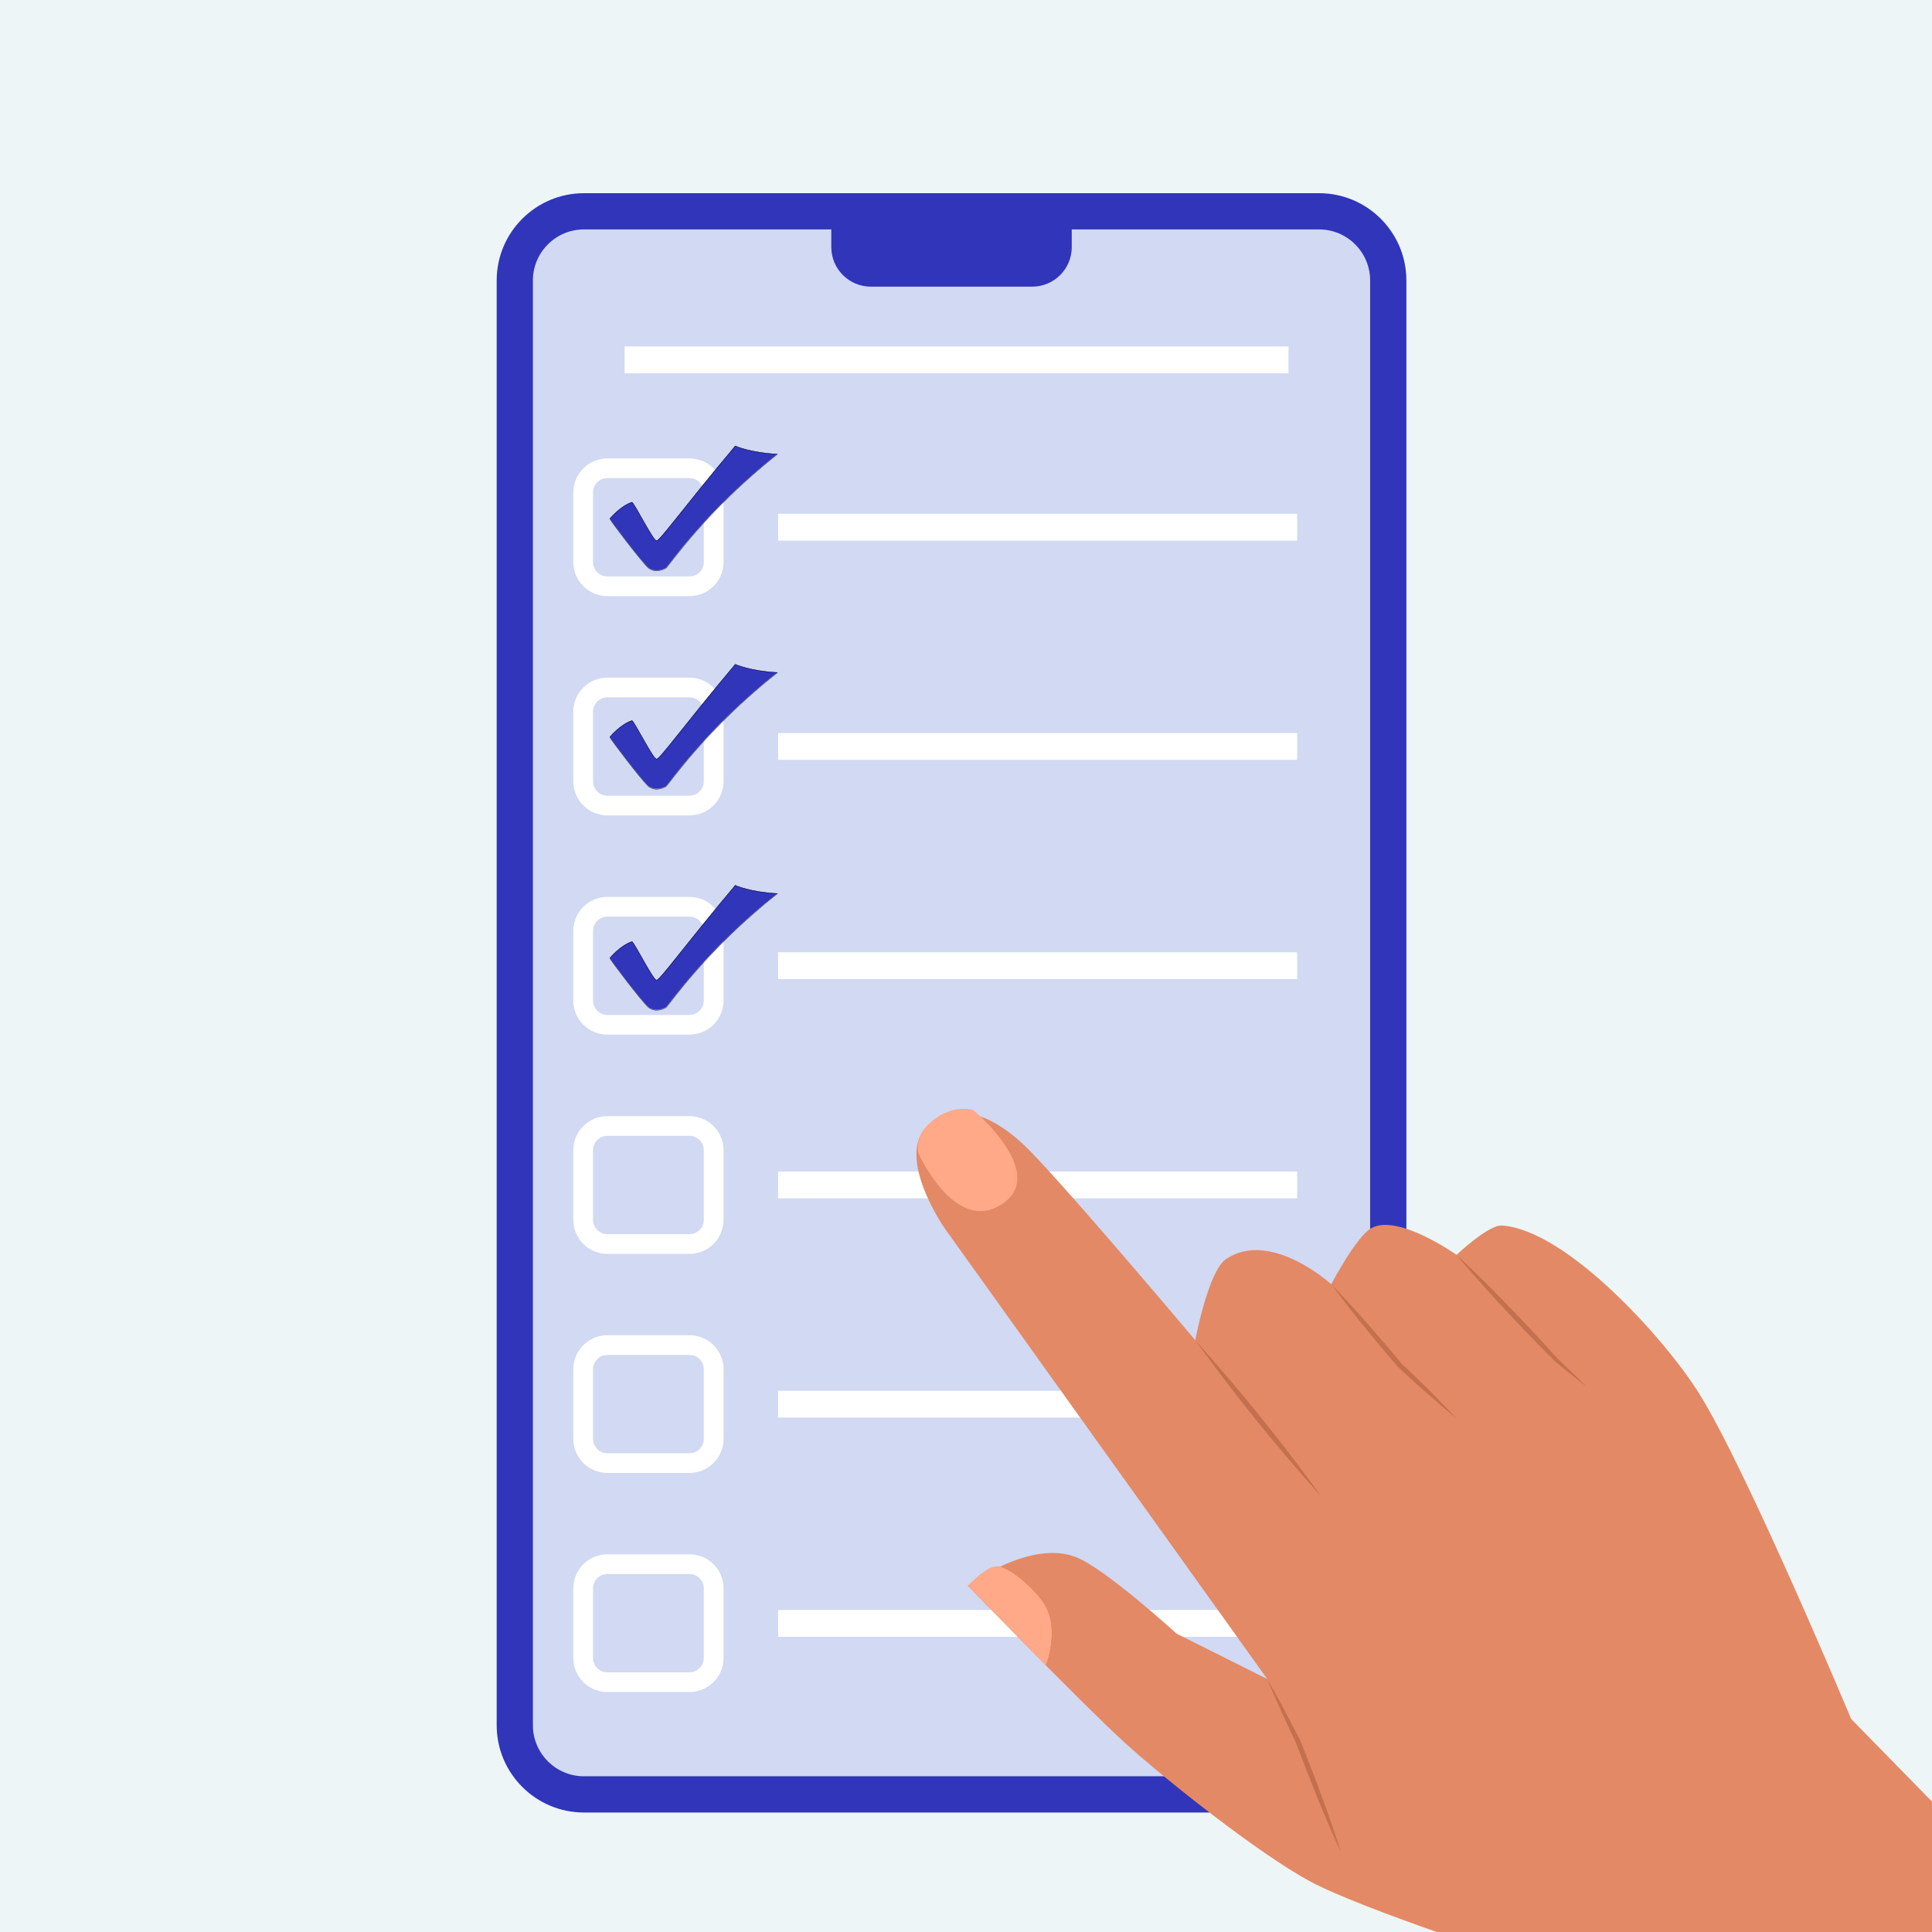 <?xml version="1.0" encoding="utf-8"?>
<svg xmlns="http://www.w3.org/2000/svg" xmlns:xlink="http://www.w3.org/1999/xlink" width="1080" zoomAndPan="magnify" viewBox="0 0 810 810" height="1080" preserveAspectRatio="xMidYMid meet" version="1.0">
  <defs>
    <clipPath id="f1220c5efd">
      <path clip-rule="nonzero" d="M 221.77 95.34 L 580 95.34 L 580 745.828 L 221.77 745.828 Z M 221.77 95.34"/>
    </clipPath>
    <clipPath id="00702082b8">
      <path clip-rule="nonzero" d="M 246.52 95.34 L 555.203 95.34 C 568.875 95.34 579.953 106.418 579.953 120.09 L 579.953 720.844 C 579.953 734.512 568.875 745.594 555.203 745.594 L 246.52 745.594 C 232.852 745.594 221.77 734.512 221.77 720.844 L 221.77 120.09 C 221.77 106.418 232.852 95.34 246.52 95.34"/>
    </clipPath>
    <clipPath id="3f38f00ff2">
      <path clip-rule="nonzero" d="M 240.355 192.188 L 303 192.188 L 303 250 L 240.355 250 Z M 240.355 192.188"/>
    </clipPath>
    <clipPath id="bf15c2b447">
      <path clip-rule="nonzero" d="M 254.605 192.188 L 288.848 192.188 C 296.719 192.188 303.098 198.566 303.098 206.438 L 303.098 235.613 C 303.098 243.484 296.719 249.863 288.848 249.863 L 254.605 249.863 C 246.734 249.863 240.355 243.484 240.355 235.613 L 240.355 206.438 C 240.355 198.566 246.734 192.188 254.605 192.188"/>
    </clipPath>
    <clipPath id="6852855fbf">
      <path clip-rule="nonzero" d="M 240.359 192.188 L 303.355 192.188 L 303.355 249.938 L 240.359 249.938 Z M 240.359 192.188"/>
    </clipPath>
    <clipPath id="5a8cbbf4ef">
      <path clip-rule="nonzero" d="M 254.668 192.188 L 289.043 192.188 C 296.945 192.188 303.352 198.574 303.352 206.457 L 303.352 235.672 C 303.352 243.551 296.945 249.938 289.043 249.938 L 254.668 249.938 C 246.766 249.938 240.359 243.551 240.359 235.672 L 240.359 206.457 C 240.359 198.574 246.766 192.188 254.668 192.188"/>
    </clipPath>
    <clipPath id="ec17d82ad8">
      <path clip-rule="nonzero" d="M 240.355 284.105 L 303 284.105 L 303 342 L 240.355 342 Z M 240.355 284.105"/>
    </clipPath>
    <clipPath id="aac5809563">
      <path clip-rule="nonzero" d="M 254.605 284.105 L 288.848 284.105 C 296.719 284.105 303.098 290.488 303.098 298.355 L 303.098 327.535 C 303.098 335.402 296.719 341.785 288.848 341.785 L 254.605 341.785 C 246.734 341.785 240.355 335.402 240.355 327.535 L 240.355 298.355 C 240.355 290.488 246.734 284.105 254.605 284.105"/>
    </clipPath>
    <clipPath id="d32312cf2c">
      <path clip-rule="nonzero" d="M 240.359 284.105 L 303.355 284.105 L 303.355 341.855 L 240.359 341.855 Z M 240.359 284.105"/>
    </clipPath>
    <clipPath id="37f047cf3b">
      <path clip-rule="nonzero" d="M 254.668 284.105 L 289.043 284.105 C 296.945 284.105 303.352 290.496 303.352 298.375 L 303.352 327.59 C 303.352 335.469 296.945 341.855 289.043 341.855 L 254.668 341.855 C 246.766 341.855 240.359 335.469 240.359 327.59 L 240.359 298.375 C 240.359 290.496 246.766 284.105 254.668 284.105"/>
    </clipPath>
    <clipPath id="d3f47a6ae6">
      <path clip-rule="nonzero" d="M 240.355 376.027 L 303 376.027 L 303 434 L 240.355 434 Z M 240.355 376.027"/>
    </clipPath>
    <clipPath id="8a9fb05e79">
      <path clip-rule="nonzero" d="M 254.605 376.027 L 288.848 376.027 C 296.719 376.027 303.098 382.406 303.098 390.277 L 303.098 419.453 C 303.098 427.324 296.719 433.703 288.848 433.703 L 254.605 433.703 C 246.734 433.703 240.355 427.324 240.355 419.453 L 240.355 390.277 C 240.355 382.406 246.734 376.027 254.605 376.027"/>
    </clipPath>
    <clipPath id="d2359d7dac">
      <path clip-rule="nonzero" d="M 240.359 376.027 L 303.355 376.027 L 303.355 433.777 L 240.359 433.777 Z M 240.359 376.027"/>
    </clipPath>
    <clipPath id="9b10b7c70a">
      <path clip-rule="nonzero" d="M 254.668 376.027 L 289.043 376.027 C 296.945 376.027 303.352 382.414 303.352 390.293 L 303.352 419.508 C 303.352 427.387 296.945 433.777 289.043 433.777 L 254.668 433.777 C 246.766 433.777 240.359 427.387 240.359 419.508 L 240.359 390.293 C 240.359 382.414 246.766 376.027 254.668 376.027"/>
    </clipPath>
    <clipPath id="395b05d369">
      <path clip-rule="nonzero" d="M 240.355 467.945 L 303 467.945 L 303 526 L 240.355 526 Z M 240.355 467.945"/>
    </clipPath>
    <clipPath id="dbcbd0ae37">
      <path clip-rule="nonzero" d="M 254.605 467.945 L 288.848 467.945 C 296.719 467.945 303.098 474.324 303.098 482.195 L 303.098 511.371 C 303.098 519.242 296.719 525.621 288.848 525.621 L 254.605 525.621 C 246.734 525.621 240.355 519.242 240.355 511.371 L 240.355 482.195 C 240.355 474.324 246.734 467.945 254.605 467.945"/>
    </clipPath>
    <clipPath id="cce363a73c">
      <path clip-rule="nonzero" d="M 240.359 467.945 L 303.355 467.945 L 303.355 525.695 L 240.359 525.695 Z M 240.359 467.945"/>
    </clipPath>
    <clipPath id="c8b504dd8c">
      <path clip-rule="nonzero" d="M 254.668 467.945 L 289.043 467.945 C 296.945 467.945 303.352 474.332 303.352 482.211 L 303.352 511.426 C 303.352 519.305 296.945 525.695 289.043 525.695 L 254.668 525.695 C 246.766 525.695 240.359 519.305 240.359 511.426 L 240.359 482.211 C 240.359 474.332 246.766 467.945 254.668 467.945"/>
    </clipPath>
    <clipPath id="afc3580d5e">
      <path clip-rule="nonzero" d="M 240.355 559.793 L 303 559.793 L 303 618 L 240.355 618 Z M 240.355 559.793"/>
    </clipPath>
    <clipPath id="61b10f5a8c">
      <path clip-rule="nonzero" d="M 254.605 559.793 L 288.848 559.793 C 296.719 559.793 303.098 566.176 303.098 574.043 L 303.098 603.223 C 303.098 611.094 296.719 617.473 288.848 617.473 L 254.605 617.473 C 246.734 617.473 240.355 611.094 240.355 603.223 L 240.355 574.043 C 240.355 566.176 246.734 559.793 254.605 559.793"/>
    </clipPath>
    <clipPath id="9c95e13f5b">
      <path clip-rule="nonzero" d="M 240.359 559.793 L 303.355 559.793 L 303.355 617.543 L 240.359 617.543 Z M 240.359 559.793"/>
    </clipPath>
    <clipPath id="acbaf03d07">
      <path clip-rule="nonzero" d="M 254.668 559.793 L 289.043 559.793 C 296.945 559.793 303.352 566.184 303.352 574.062 L 303.352 603.277 C 303.352 611.156 296.945 617.543 289.043 617.543 L 254.668 617.543 C 246.766 617.543 240.359 611.156 240.359 603.277 L 240.359 574.062 C 240.359 566.184 246.766 559.793 254.668 559.793"/>
    </clipPath>
    <clipPath id="d226ec0186">
      <path clip-rule="nonzero" d="M 240.355 651.645 L 303 651.645 L 303 710 L 240.355 710 Z M 240.355 651.645"/>
    </clipPath>
    <clipPath id="1dc5fd4ce8">
      <path clip-rule="nonzero" d="M 254.605 651.645 L 288.848 651.645 C 296.719 651.645 303.098 658.023 303.098 665.895 L 303.098 695.074 C 303.098 702.941 296.719 709.324 288.848 709.324 L 254.605 709.324 C 246.734 709.324 240.355 702.941 240.355 695.074 L 240.355 665.895 C 240.355 658.023 246.734 651.645 254.605 651.645"/>
    </clipPath>
    <clipPath id="dbea58c906">
      <path clip-rule="nonzero" d="M 240.359 651.645 L 303.355 651.645 L 303.355 709.395 L 240.359 709.395 Z M 240.359 651.645"/>
    </clipPath>
    <clipPath id="925509301d">
      <path clip-rule="nonzero" d="M 254.668 651.645 L 289.043 651.645 C 296.945 651.645 303.352 658.031 303.352 665.914 L 303.352 695.129 C 303.352 703.008 296.945 709.395 289.043 709.395 L 254.668 709.395 C 246.766 709.395 240.359 703.008 240.359 695.129 L 240.359 665.914 C 240.359 658.031 246.766 651.645 254.668 651.645"/>
    </clipPath>
    <clipPath id="69695f7a06">
      <path clip-rule="nonzero" d="M 255.57 186.816 L 326 186.816 L 326 240 L 255.57 240 Z M 255.57 186.816"/>
    </clipPath>
    <clipPath id="c76e10f961">
      <path clip-rule="nonzero" d="M 255.57 186.816 L 326.07 186.816 L 326.07 240 L 255.57 240 Z M 255.57 186.816"/>
    </clipPath>
    <clipPath id="73aafbe33e">
      <path clip-rule="nonzero" d="M 255.57 278.367 L 326 278.367 L 326 331 L 255.57 331 Z M 255.57 278.367"/>
    </clipPath>
    <clipPath id="b2452b15f2">
      <path clip-rule="nonzero" d="M 255.57 278.367 L 326.07 278.367 L 326.07 331.617 L 255.57 331.617 Z M 255.57 278.367"/>
    </clipPath>
    <clipPath id="be6f1bebe6">
      <path clip-rule="nonzero" d="M 255.57 371.035 L 326 371.035 L 326 424 L 255.57 424 Z M 255.57 371.035"/>
    </clipPath>
    <clipPath id="4e199bc781">
      <path clip-rule="nonzero" d="M 255.57 371.035 L 326.07 371.035 L 326.07 424.285 L 255.57 424.285 Z M 255.57 371.035"/>
    </clipPath>
  </defs>
  <rect x="-81" width="972" fill="#ffffff" y="-81" height="972" fill-opacity="1"/>
  <rect x="-81" width="972" fill="#edf5f6" y="-81" height="972" fill-opacity="1"/>
  <g clip-path="url(#f1220c5efd)">
    <g clip-path="url(#00702082b8)">
      <path fill="#d1d9f3" fill-opacity="1" fill-rule="nonzero" d="M 221.77 95.34 L 581.613 95.34 L 581.613 745.828 L 221.77 745.828 Z M 221.77 95.34"/>
    </g>
  </g>
  <path stroke-linecap="butt" transform="matrix(0.75, 0, 0, 0.75, 326.22, 491.158)" fill="none" stroke-linejoin="miter" stroke="#ffffff" stroke-width="15" stroke-opacity="1" stroke-miterlimit="4" d="M -0.002 7.498 L 290.159 7.498"/>
  <path stroke-linecap="butt" transform="matrix(0.75, 0, 0, 0.75, 326.22, 583.077)" fill="none" stroke-linejoin="miter" stroke="#ffffff" stroke-width="15" stroke-opacity="1" stroke-miterlimit="4" d="M -0.002 7.502 L 290.159 7.502"/>
  <path stroke-linecap="butt" transform="matrix(0.75, 0, 0, 0.75, 326.22, 674.995)" fill="none" stroke-linejoin="miter" stroke="#ffffff" stroke-width="15" stroke-opacity="1" stroke-miterlimit="4" d="M -0.002 7.501 L 290.159 7.501"/>
  <path fill="#3035ba" fill-opacity="1" fill-rule="nonzero" d="M 553.059 81 L 244.801 81 C 224.637 81 208.238 97.406 208.238 117.574 L 208.238 723.328 C 208.238 743.492 224.637 759.902 244.801 759.902 L 553.066 759.902 C 573.223 759.902 589.629 743.496 589.629 723.328 L 589.629 117.574 C 589.629 97.41 573.227 81 553.066 81 Z M 574.438 723.328 C 574.438 735.117 564.848 744.711 553.059 744.711 L 244.801 744.711 C 233.016 744.711 223.422 735.117 223.422 723.328 L 223.422 117.574 C 223.422 105.785 233.016 96.191 244.801 96.191 L 348.527 96.191 L 348.527 103.598 C 348.527 112.754 355.949 120.176 365.102 120.176 L 432.762 120.176 C 441.914 120.176 449.336 112.754 449.336 103.598 L 449.336 96.191 L 553.059 96.191 C 564.848 96.191 574.438 105.785 574.438 117.574 Z M 574.438 723.328"/>
  <path fill="#e48965" fill-opacity="1" fill-rule="nonzero" d="M 643.785 823.934 C 643.785 823.934 571.043 800.691 548.805 788.535 C 527.551 776.922 489.215 746.691 471.301 730.387 C 454.148 714.781 405.719 664.785 405.719 664.785 C 405.719 664.785 431.805 645.215 451.18 652.855 C 463.488 657.707 493.289 684.91 493.289 684.91 L 531.297 703.926 L 396.035 514.938 C 396.035 514.938 373.676 482.883 390.445 470.695 C 406.312 459.168 424.293 474.809 431.805 482.508 C 450.215 501.355 501.113 561.902 501.113 561.902 C 501.113 561.902 506.574 532.848 514.027 527.855 C 532.781 515.305 558.121 538.418 558.121 538.418 C 558.121 538.418 568.613 518.492 574.891 514.93 C 586.07 508.594 610.66 526.113 610.66 526.113 C 610.66 526.113 624.02 513.441 629.668 513.812 C 656.77 515.59 697.988 561.23 712.391 584.262 C 732.348 616.18 776.109 720.691 776.109 720.691 L 828.648 774.371 C 828.648 774.371 823.105 807.223 786.168 843.703 C 756.734 872.777 697.855 872.777 697.855 872.777 Z M 643.785 823.934"/>
  <path fill="#c4704f" fill-opacity="1" fill-rule="nonzero" d="M 531.289 703.918 C 536.082 712.164 540.914 721.438 545.27 729.961 C 551.344 745.281 557.277 760.879 562.219 776.609 C 555.352 761.812 549.023 745.777 543.406 730.84 C 539.305 722.203 534.91 712.746 531.289 703.918 Z M 531.289 703.918"/>
  <path fill="#c4704f" fill-opacity="1" fill-rule="nonzero" d="M 501.105 561.898 C 519.824 582.715 537.648 604.797 554.02 627.5 C 535.301 606.691 517.492 584.598 501.105 561.898 Z M 501.105 561.898"/>
  <path fill="#c4704f" fill-opacity="1" fill-rule="nonzero" d="M 610.66 526.113 C 621.602 536.203 632.535 547.508 642.73 558.375 C 646.105 561.988 649.812 566.016 652.918 569.512 C 657.035 573.367 661.109 577.262 665.062 581.285 C 660.578 577.859 656.199 574.293 651.863 570.688 C 646.664 565.535 641.027 559.691 635.953 554.363 C 627.477 545.367 618.523 535.633 610.66 526.121 Z M 610.66 526.113"/>
  <path fill="#c4704f" fill-opacity="1" fill-rule="nonzero" d="M 558.117 538.418 C 568.387 549.035 578.137 560.324 587.621 571.648 C 593.086 576.797 599.449 583.059 605.02 588.766 C 606.922 590.719 608.809 592.691 610.66 594.703 C 602.188 587.77 594.023 580.469 586 573.023 C 576.406 561.785 566.895 550.309 558.121 538.41 Z M 558.117 538.418"/>
  <path fill="#ffa988" fill-opacity="1" fill-rule="nonzero" d="M 408.078 465.406 C 408.078 465.406 439.961 491.875 420.047 504.922 C 400.41 517.789 385.039 483.641 385.039 483.641 C 385.039 483.641 383.383 477.375 388.883 471.77 C 398.219 462.246 408.086 465.406 408.086 465.406 Z M 408.078 465.406"/>
  <path fill="#e48965" fill-opacity="1" fill-rule="nonzero" d="M 411.977 468.98 C 419.812 476.652 435.469 494.809 420.039 504.922 C 400.406 517.789 385.035 483.641 385.035 483.641 C 385.035 483.641 384.93 483.25 384.863 482.582 C 384.648 484.805 385.051 486.309 385.051 486.309 C 385.051 486.309 401.43 522.699 422.355 508.984 C 440.086 497.371 419.301 475.781 411.977 468.984 Z M 411.977 468.98"/>
  <path fill="#ffa988" fill-opacity="1" fill-rule="nonzero" d="M 438.477 698.164 C 438.477 698.164 444.102 684.434 438.477 673.574 C 435.691 668.188 424.375 657.289 418.34 656.684 C 413.68 656.215 405.82 664.848 405.82 664.848 Z M 438.477 698.164"/>
  <path fill="#e48965" fill-opacity="1" fill-rule="nonzero" d="M 440.695 673.77 C 437.906 668.383 426.59 657.484 420.559 656.879 C 420.227 656.848 419.875 656.863 419.52 656.918 C 425.742 658.633 435.859 668.531 438.473 673.578 C 443.902 684.066 438.848 697.223 438.492 698.117 L 439.996 699.746 C 439.996 699.746 446.32 684.637 440.695 673.773 Z M 440.695 673.77"/>
  <path stroke-linecap="butt" transform="matrix(0.751, 0, 0, 0.75, 261.888, 145.27)" fill="none" stroke-linejoin="miter" stroke="#ffffff" stroke-width="15" stroke-opacity="1" stroke-miterlimit="4" d="M -0.001 7.499 L 370.598 7.499"/>
  <g clip-path="url(#3f38f00ff2)">
    <g clip-path="url(#bf15c2b447)">
      <path fill="#d1d9f3" fill-opacity="1" fill-rule="nonzero" d="M 240.355 192.188 L 302.637 192.188 L 302.637 251.008 L 240.355 251.008 Z M 240.355 192.188"/>
    </g>
  </g>
  <g clip-path="url(#6852855fbf)">
    <g clip-path="url(#5a8cbbf4ef)">
      <path stroke-linecap="butt" transform="matrix(0.753, 0, 0, 0.751, 240.36, 192.188)" fill="none" stroke-linejoin="miter" stroke="#ffffff" stroke-width="22" stroke-opacity="1" stroke-miterlimit="4" d="M 18.999 -0.001 L 64.644 -0.001 C 75.138 -0.001 83.645 8.503 83.645 18.998 L 83.645 57.896 C 83.645 68.386 75.138 76.89 64.644 76.89 L 18.999 76.89 C 8.505 76.89 -0.001 68.386 -0.001 57.896 L -0.001 18.998 C -0.001 8.503 8.505 -0.001 18.999 -0.001"/>
    </g>
  </g>
  <g clip-path="url(#ec17d82ad8)">
    <g clip-path="url(#aac5809563)">
      <path fill="#d1d9f3" fill-opacity="1" fill-rule="nonzero" d="M 240.355 284.105 L 302.637 284.105 L 302.637 342.926 L 240.355 342.926 Z M 240.355 284.105"/>
    </g>
  </g>
  <g clip-path="url(#d32312cf2c)">
    <g clip-path="url(#37f047cf3b)">
      <path stroke-linecap="butt" transform="matrix(0.753, 0, 0, 0.751, 240.36, 284.107)" fill="none" stroke-linejoin="miter" stroke="#ffffff" stroke-width="22" stroke-opacity="1" stroke-miterlimit="4" d="M 18.999 -0.002 L 64.644 -0.002 C 75.138 -0.002 83.645 8.507 83.645 18.997 L 83.645 57.895 C 83.645 68.385 75.138 76.889 64.644 76.889 L 18.999 76.889 C 8.505 76.889 -0.001 68.385 -0.001 57.895 L -0.001 18.997 C -0.001 8.507 8.505 -0.002 18.999 -0.002"/>
    </g>
  </g>
  <g clip-path="url(#d3f47a6ae6)">
    <g clip-path="url(#8a9fb05e79)">
      <path fill="#d1d9f3" fill-opacity="1" fill-rule="nonzero" d="M 240.355 376.027 L 302.637 376.027 L 302.637 434.848 L 240.355 434.848 Z M 240.355 376.027"/>
    </g>
  </g>
  <g clip-path="url(#d2359d7dac)">
    <g clip-path="url(#9b10b7c70a)">
      <path stroke-linecap="butt" transform="matrix(0.753, 0, 0, 0.751, 240.36, 376.026)" fill="none" stroke-linejoin="miter" stroke="#ffffff" stroke-width="22" stroke-opacity="1" stroke-miterlimit="4" d="M 18.999 0.002 L 64.644 0.002 C 75.138 0.002 83.645 8.506 83.645 18.996 L 83.645 57.894 C 83.645 68.384 75.138 76.893 64.644 76.893 L 18.999 76.893 C 8.505 76.893 -0.001 68.384 -0.001 57.894 L -0.001 18.996 C -0.001 8.506 8.505 0.002 18.999 0.002"/>
    </g>
  </g>
  <g clip-path="url(#395b05d369)">
    <g clip-path="url(#dbcbd0ae37)">
      <path fill="#d1d9f3" fill-opacity="1" fill-rule="nonzero" d="M 240.355 467.945 L 302.637 467.945 L 302.637 526.766 L 240.355 526.766 Z M 240.355 467.945"/>
    </g>
  </g>
  <g clip-path="url(#cce363a73c)">
    <g clip-path="url(#c8b504dd8c)">
      <path stroke-linecap="butt" transform="matrix(0.753, 0, 0, 0.751, 240.36, 467.944)" fill="none" stroke-linejoin="miter" stroke="#ffffff" stroke-width="22" stroke-opacity="1" stroke-miterlimit="4" d="M 18.999 0.001 L 64.644 0.001 C 75.138 0.001 83.645 8.505 83.645 18.995 L 83.645 57.893 C 83.645 68.383 75.138 76.892 64.644 76.892 L 18.999 76.892 C 8.505 76.892 -0.001 68.383 -0.001 57.893 L -0.001 18.995 C -0.001 8.505 8.505 0.001 18.999 0.001"/>
    </g>
  </g>
  <g clip-path="url(#afc3580d5e)">
    <g clip-path="url(#61b10f5a8c)">
      <path fill="#d1d9f3" fill-opacity="1" fill-rule="nonzero" d="M 240.355 559.793 L 302.637 559.793 L 302.637 618.617 L 240.355 618.617 Z M 240.355 559.793"/>
    </g>
  </g>
  <g clip-path="url(#9c95e13f5b)">
    <g clip-path="url(#acbaf03d07)">
      <path stroke-linecap="butt" transform="matrix(0.753, 0, 0, 0.751, 240.36, 559.795)" fill="none" stroke-linejoin="miter" stroke="#ffffff" stroke-width="22" stroke-opacity="1" stroke-miterlimit="4" d="M 18.999 -0.002 L 64.644 -0.002 C 75.138 -0.002 83.645 8.506 83.645 18.997 L 83.645 57.894 C 83.645 68.385 75.138 76.888 64.644 76.888 L 18.999 76.888 C 8.505 76.888 -0.001 68.385 -0.001 57.894 L -0.001 18.997 C -0.001 8.506 8.505 -0.002 18.999 -0.002"/>
    </g>
  </g>
  <g clip-path="url(#d226ec0186)">
    <g clip-path="url(#1dc5fd4ce8)">
      <path fill="#d1d9f3" fill-opacity="1" fill-rule="nonzero" d="M 240.355 651.645 L 302.637 651.645 L 302.637 710.465 L 240.355 710.465 Z M 240.355 651.645"/>
    </g>
  </g>
  <g clip-path="url(#dbea58c906)">
    <g clip-path="url(#925509301d)">
      <path stroke-linecap="butt" transform="matrix(0.753, 0, 0, 0.751, 240.36, 651.645)" fill="none" stroke-linejoin="miter" stroke="#ffffff" stroke-width="22" stroke-opacity="1" stroke-miterlimit="4" d="M 18.999 -0.001 L 64.644 -0.001 C 75.138 -0.001 83.645 8.503 83.645 18.998 L 83.645 57.896 C 83.645 68.386 75.138 76.89 64.644 76.89 L 18.999 76.89 C 8.505 76.89 -0.001 68.386 -0.001 57.896 L -0.001 18.998 C -0.001 8.503 8.505 -0.001 18.999 -0.001"/>
    </g>
  </g>
  <path stroke-linecap="butt" transform="matrix(0.75, 0, 0, 0.75, 326.22, 215.402)" fill="none" stroke-linejoin="miter" stroke="#ffffff" stroke-width="15" stroke-opacity="1" stroke-miterlimit="4" d="M -0.002 7.501 L 290.159 7.501"/>
  <path stroke-linecap="butt" transform="matrix(0.75, 0, 0, 0.75, 326.22, 307.32)" fill="none" stroke-linejoin="miter" stroke="#ffffff" stroke-width="15" stroke-opacity="1" stroke-miterlimit="4" d="M -0.002 7.5 L 290.159 7.5"/>
  <path stroke-linecap="butt" transform="matrix(0.75, 0, 0, 0.75, 326.22, 399.239)" fill="none" stroke-linejoin="miter" stroke="#ffffff" stroke-width="15" stroke-opacity="1" stroke-miterlimit="4" d="M -0.002 7.499 L 290.159 7.499"/>
  <g clip-path="url(#69695f7a06)">
    <path fill="#3035ba" fill-opacity="1" fill-rule="evenodd" d="M 255.645 217.383 C 255.645 217.383 260.027 212.051 264.984 210.449 C 266.324 211.461 273.93 226.766 275.27 226.598 C 276.781 226.426 286.723 212.48 308.219 186.895 C 308.219 186.895 314.441 189.738 325.887 190.332 C 295.957 213.977 280.473 237.023 279.117 238.137 C 275.258 239.996 273.281 238.922 271.941 238.078 C 268.754 235.207 255.809 218.059 255.645 217.383 Z M 255.645 217.383"/>
  </g>
  <g clip-path="url(#c76e10f961)">
    <path stroke-linecap="butt" transform="matrix(0.126, 0, 0, 0.127, 247.035, 142.702)" fill="none" stroke-linejoin="miter" stroke="#000000" stroke-width="1" stroke-opacity="1" stroke-miterlimit="4" d="M 68.401 589.17 C 68.401 589.17 103.223 547.105 142.608 534.47 C 153.253 542.451 213.679 663.193 224.325 661.868 C 236.336 660.512 315.322 550.495 486.111 348.642 C 486.111 348.642 535.551 371.077 626.486 375.761 C 388.69 562.298 265.664 744.119 254.895 752.902 C 224.232 767.571 208.528 759.096 197.882 752.44 C 172.557 729.789 69.705 594.502 68.401 589.17 Z M 68.401 589.17"/>
  </g>
  <g clip-path="url(#73aafbe33e)">
    <path fill="#3035ba" fill-opacity="1" fill-rule="evenodd" d="M 255.645 308.934 C 255.645 308.934 260.027 303.602 264.984 301.996 C 266.324 303.012 273.93 318.316 275.27 318.145 C 276.781 317.977 286.723 304.027 308.219 278.441 C 308.219 278.441 314.441 281.285 325.887 281.879 C 295.957 305.523 280.473 328.574 279.117 329.688 C 275.258 331.547 273.281 330.469 271.941 329.625 C 268.754 326.754 255.809 309.605 255.645 308.934 Z M 255.645 308.934"/>
  </g>
  <g clip-path="url(#b2452b15f2)">
    <path stroke-linecap="butt" transform="matrix(0.126, 0, 0, 0.127, 247.035, 234.252)" fill="none" stroke-linejoin="miter" stroke="#000000" stroke-width="1" stroke-opacity="1" stroke-miterlimit="4" d="M 68.401 589.18 C 68.401 589.18 103.223 547.114 142.608 534.448 C 153.253 542.461 213.679 663.203 224.325 661.847 C 236.336 660.522 315.322 550.473 486.111 348.621 C 486.111 348.621 535.551 371.056 626.486 375.74 C 388.69 562.276 265.664 744.129 254.895 752.912 C 224.232 767.581 208.528 759.075 197.882 752.418 C 172.557 729.768 69.705 594.48 68.401 589.18 Z M 68.401 589.18"/>
  </g>
  <g clip-path="url(#be6f1bebe6)">
    <path fill="#3035ba" fill-opacity="1" fill-rule="evenodd" d="M 255.645 401.602 C 255.645 401.602 260.027 396.27 264.984 394.664 C 266.324 395.68 273.93 410.984 275.27 410.816 C 276.781 410.645 286.723 396.699 308.219 371.109 C 308.219 371.109 314.441 373.957 325.887 374.551 C 295.957 398.195 280.473 421.242 279.117 422.355 C 275.258 424.215 273.281 423.141 271.941 422.293 C 268.754 419.422 255.809 402.277 255.645 401.602 Z M 255.645 401.602"/>
  </g>
  <g clip-path="url(#4e199bc781)">
    <path stroke-linecap="butt" transform="matrix(0.126, 0, 0, 0.127, 247.035, 326.92)" fill="none" stroke-linejoin="miter" stroke="#000000" stroke-width="1" stroke-opacity="1" stroke-miterlimit="4" d="M 68.401 589.174 C 68.401 589.174 103.223 547.109 142.608 534.443 C 153.253 542.455 213.679 663.197 224.325 661.872 C 236.336 660.516 315.322 550.498 486.111 348.615 C 486.111 348.615 535.551 371.081 626.486 375.765 C 388.69 562.301 265.664 744.123 254.895 752.906 C 224.232 767.575 208.528 759.1 197.882 752.413 C 172.557 729.762 69.705 594.505 68.401 589.174 Z M 68.401 589.174"/>
  </g>
</svg>